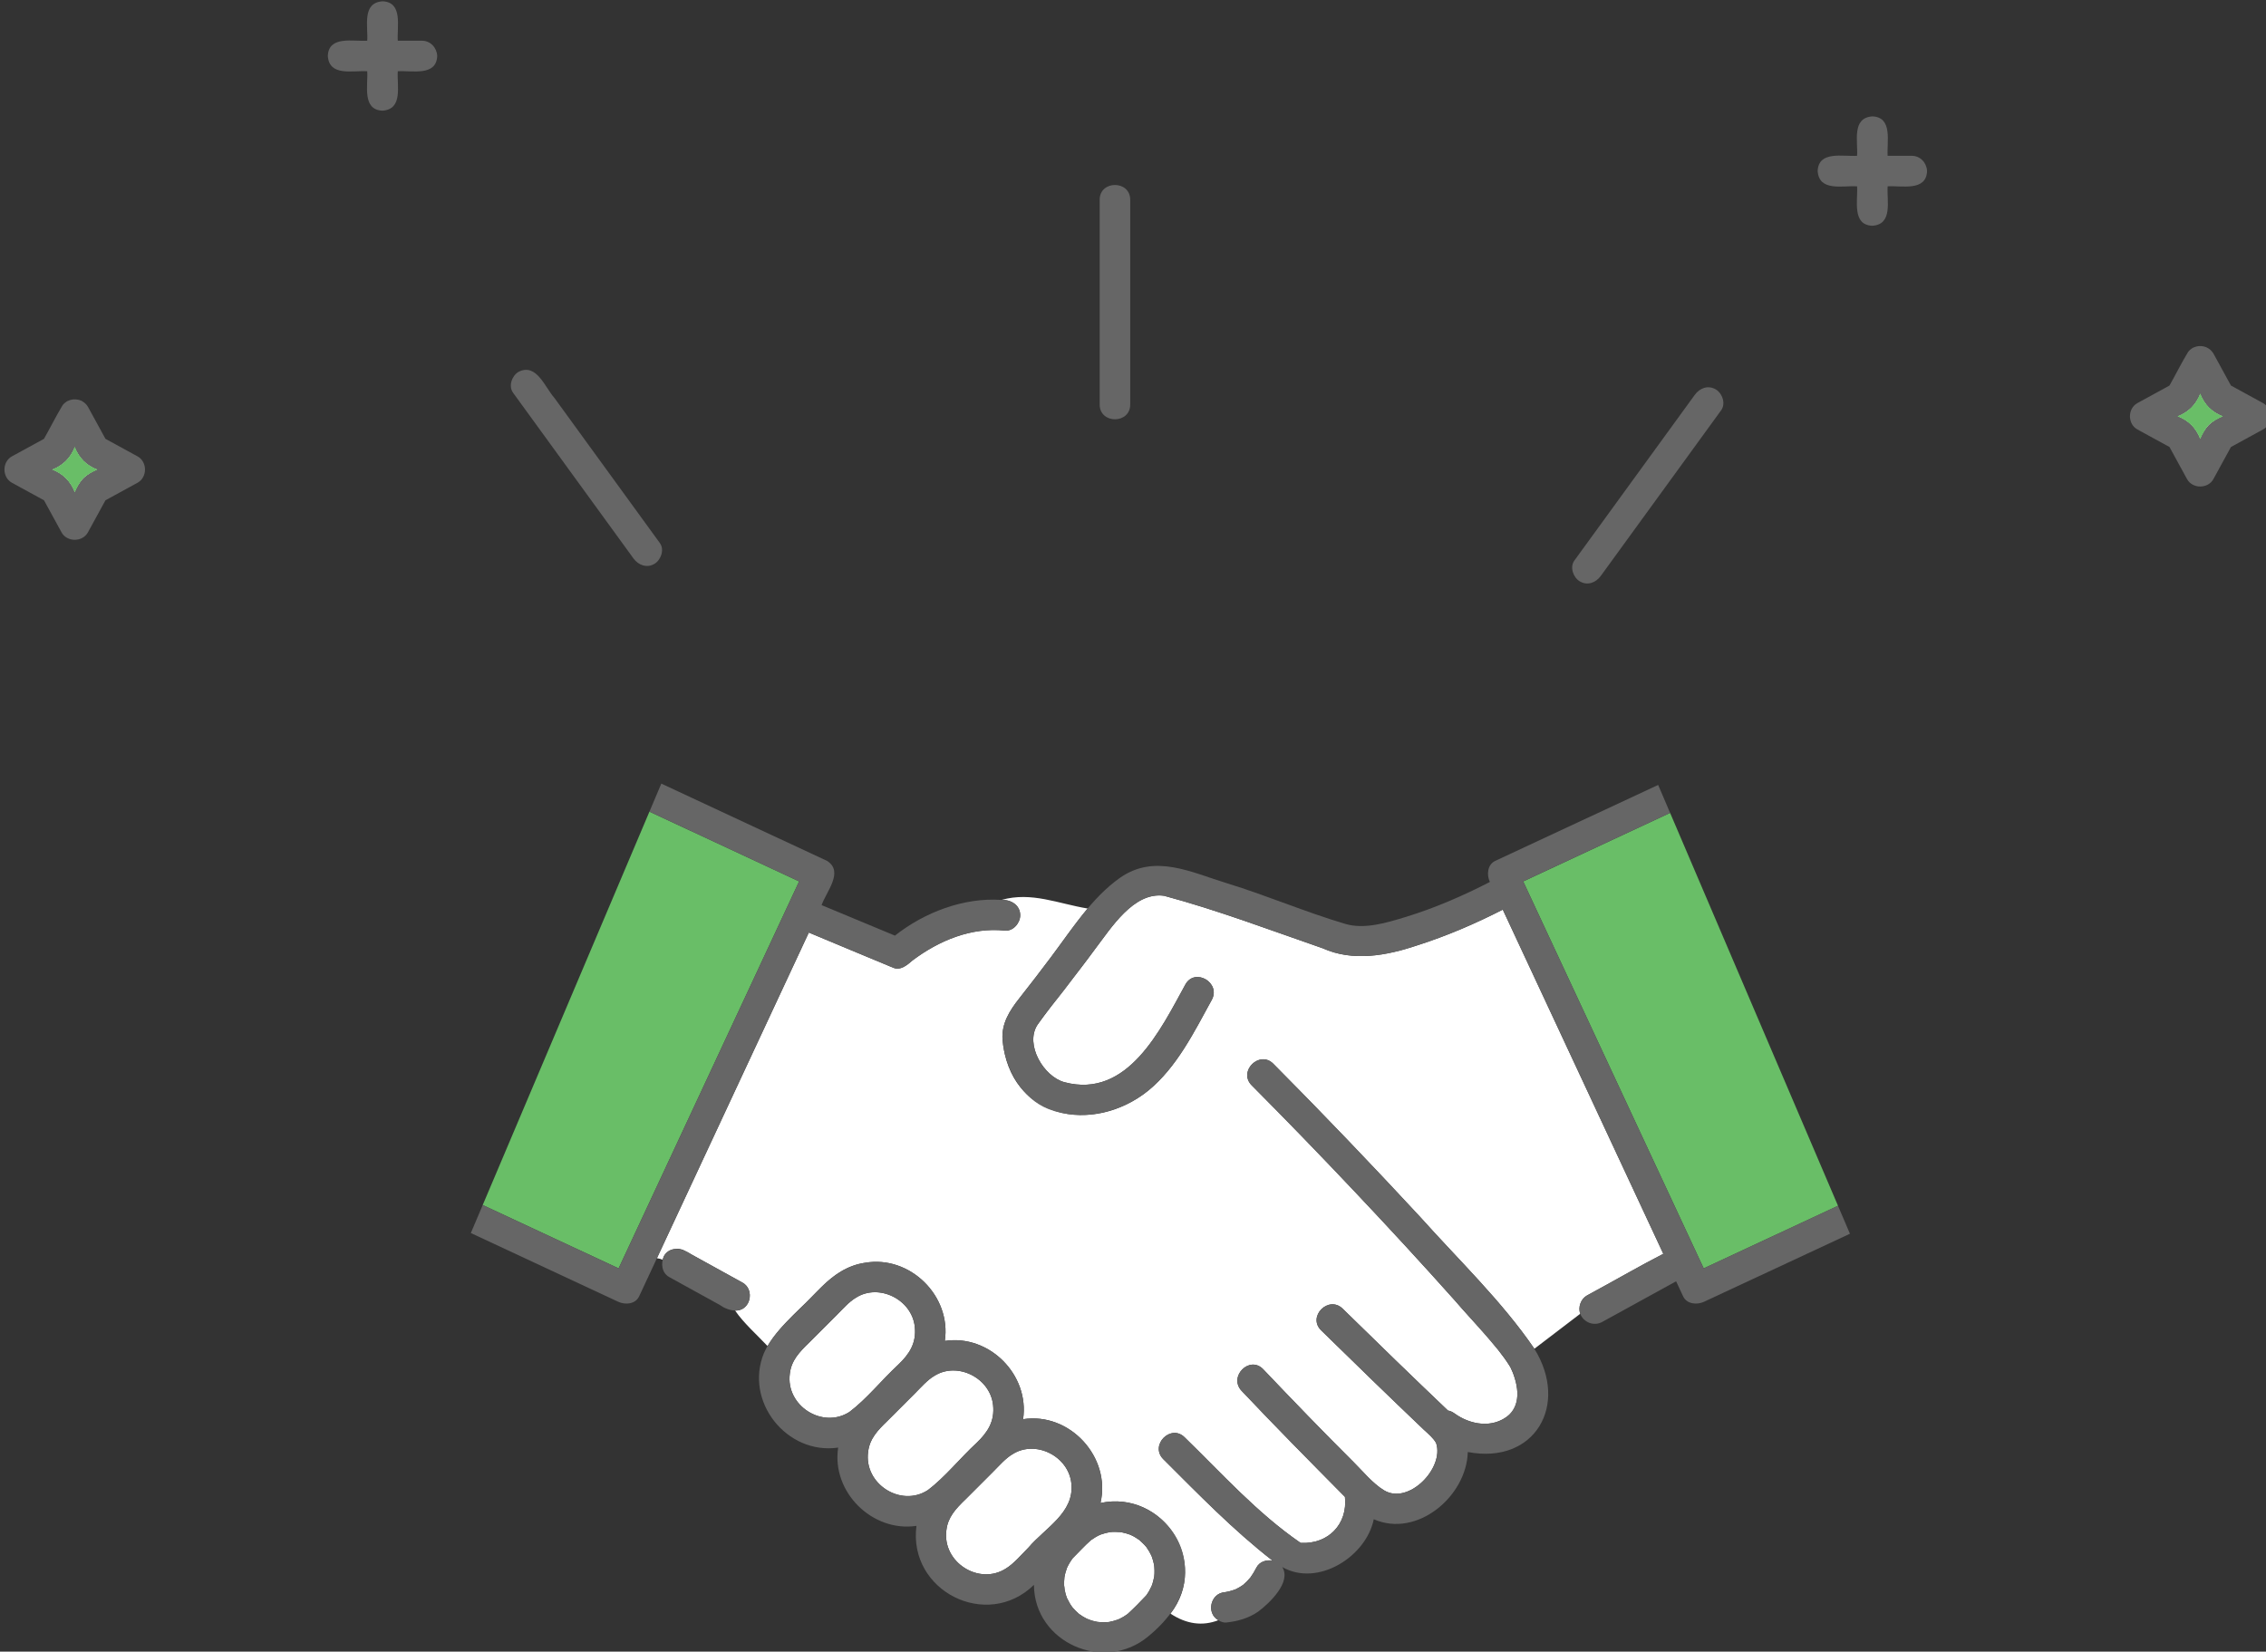 <svg enable-background="new 0 0 620 452" viewBox="0 0 620 452" xmlns="http://www.w3.org/2000/svg"><rect x="0" y="0" width="620" height="452" fill="#333333" stroke="none"/><path d="m20.447 122.267c-1.189 3.047-3.191 5.051-6.238 6.24 3.047 1.189 5.049 3.191 6.238 6.24 1.189-3.047 3.191-5.051 6.238-6.24-3.047-1.189-5.048-3.193-6.238-6.24z" fill="#fff"/><path d="m601.996 107.682c-1.189 3.047-3.191 5.051-6.238 6.24 3.047 1.189 5.049 3.191 6.238 6.24 1.189-3.049 3.191-5.049 6.238-6.24-3.047-1.189-5.046-3.193-6.238-6.24z" fill="#fff"/><path d="m315.774 428.283c-.167-.804-.334-1.461-.609-2.216.024.084.002.047-.114-.311-.392-.821-.849-1.605-1.374-2.349-.291-.315-.272-.306-.186-.219-.544-.649-1.176-1.187-1.794-1.764-.812-.57-1.626-1.069-2.552-1.451-.703-.251-1.416-.459-2.149-.604-.017-.002-.036-.006-.054-.009.077.026.013.024-.366-.066-.986-.073-1.974-.107-2.959.009-.844.178-1.684.373-2.496.673-.962.394-1.779.941-2.629 1.517-1.772 1.564-3.362 3.341-5.038 5.004-.572.784-1.11 1.684-1.521 2.593-.298.821-.561 1.704-.694 2.565-.073.741-.118 1.485-.086 2.229.013.304.283 1.712.043.707.182.941.394 1.879.748 2.775.463.917.902 1.785 1.551 2.601.536.617 1.104 1.168 1.719 1.708.679.506 1.406.947 2.164 1.322.174.088 1.146.414.24.122.874.332 1.764.594 2.694.748 1.05.111 2.111.141 3.159.017.814-.176 1.611-.362 2.398-.654.126-.062.521-.225.531-.234.729-.366 1.438-.78 2.096-1.266 1.779-1.616 3.474-3.36 5.111-5.096.594-.797 1.074-1.672 1.487-2.576.332-.834.534-1.691.707-2.561.13-.986.087-2.353-.027-3.214z" fill="#fff"/><path d="m315.059 425.767s0-.002-.002-.002c.034.101.073.201.109.302-.017-.073-.062-.212-.107-.3z" fill="#6ec878"/><path d="m267.166 394.915c3.129-2.992 5.023-5.968 4.547-10.41-.799-7.46-9.832-11.947-16.096-7.946-1.905 1.114-3.664 3.161-5.413 4.909-2.452 2.452-4.903 4.903-7.355 7.355-2.76 2.659-4.903 4.939-5.319 8.482-1.217 8.829 8.955 15.258 16.299 10.524 4.691-3.517 8.914-8.838 13.337-12.914z" fill="#fff"/><g fill="#6ec878"><path d="m313.674 423.401.005.004v.002l.013.013z"/><path d="m306.628 419.297c-.011 0-.024 0-.034 0 .116.024.234.043.351.066-.066-.023-.207-.057-.317-.066z"/><path d="m306.506 419.28c.036.009.041.009.073.015.004.002.011 0 .015.002-.03-.006-.06-.01-.088-.017z"/><path d="m315.035 425.702c.009.028.011.028.017.054.002.004.004.006.004.009-.006-.02-.014-.041-.021-.063z"/></g><path d="m293.143 406.131c-.009-.114-.011-.171-.011-.206-.799-7.46-9.832-11.949-16.098-7.948-1.905 1.114-3.664 3.161-5.413 4.909-2.452 2.452-4.903 4.903-7.355 7.355-2.76 2.657-4.901 4.937-5.319 8.482-1.217 8.827 8.953 15.26 16.299 10.524 2.117-1.277 4.237-3.812 6.187-5.762 4.503-5.321 12.477-9.455 11.71-17.354z" fill="#fff"/><path d="m434.214 354.532c6.979-3.761 13.848-7.77 20.887-11.402-14.64-31.396-29.281-62.794-43.921-94.19-7.537 3.853-15.41 7.235-23.437 9.785-8.317 2.801-17.557 4.519-25.85.786-14.36-4.972-28.747-10.434-43.394-14.366-8.317-1.174-14.499 8.867-18.853 14.553-5.109 7.05-10.736 13.768-15.815 20.81-3.45 5.392 1.738 14.128 7.415 15.658 17.3 4.614 26.322-14.43 33.085-26.731 2.595-4.719 9.808-.497 7.215 4.217-4.826 8.782-9.532 18.376-17.341 24.792-15.238 12.279-37.979 7.76-39.897-13.895-.324-4.414 1.924-7.963 4.554-11.298 2.957-3.75 5.863-7.528 8.726-11.351 3.221-4.301 6.414-9 10.01-13.267-7.948-1.29-15.367-4.68-23.566-2.355 2.539-.109 5.13 1.391 5.109 4.215 0 2.098-1.929 4.399-4.179 4.179-9.191-.971-18.026 2.717-25.278 8.154-1.404 1.204-3.206 2.835-5.222 2.036-7.717-3.227-15.457-6.401-23.161-9.654-13.854 29.707-27.706 59.417-41.56 89.124.566.073 1.101.21 1.592.431.426-2.698 3.832-3.733 6.024-2.475.658.364 1.314.724 1.971 1.089 4.603 2.539 9.208 5.081 13.811 7.62 3.542 1.959 2.136 7.839-2.002 7.676 2.366 3.431 5.837 6.493 8.874 9.699 3.812-6.287 9.935-10.92 14.921-16.297 3.285-3.285 7.022-5.805 11.724-6.489 12.3-2.145 23.701 9.075 21.854 21.382 12.17-1.858 23.236 9.285 21.419 21.419 12.77-1.974 24.119 10.391 21.17 22.934 17.169-3.649 29.997 16.28 19.164 30.286 4.363 2.869 8.726 3.476 13.089 1.792-3.401-1.926-2.132-7.395 1.742-7.655-.077.011-.154.019-.231.032 1.106-.15 2.177-.444 3.221-.834.703-.336 1.371-.729 2.01-1.174.726-.606 1.391-1.275 1.995-2.001.626-.87 1.189-1.779 1.669-2.739.827-1.65 2.732-2.239 4.432-1.924-10.751-8.36-20.294-18.198-29.924-27.798-3.769-3.847 2.139-9.757 5.91-5.91 10.168 9.892 19.831 20.681 31.552 28.756.019.004.039.009.06.013.099.024.148.054.227.079 7.325.377 12.783-5.107 11.977-12.59-9.515-9.622-18.98-19.179-28.265-29.013-3.703-3.902 2.199-9.819 5.91-5.908 8.147 8.559 16.351 17.066 24.725 25.402 2.565 2.542 5.235 5.861 8.347 7.734 6.716 4.037 16.501-6.094 14.235-12.928-.632-1.269-2.282-2.672-3.418-3.716-9.425-8.975-18.753-18.05-28.053-27.155-3.849-3.774 2.066-9.68 5.91-5.91 9.538 9.35 19.121 18.656 28.797 27.867.553.088 1.127.311 1.708.729 4.453 3.212 10.415 4.262 14.958.514 3.697-3.229 2.312-9.219.399-13.138-4.222-6.729-10.175-12.305-15.296-18.356-17.953-20.077-36.485-39.644-55.47-58.75-3.808-3.827 2.145-9.701 5.91-5.91 13.67 13.762 27.082 27.781 40.263 42.012 10.554 11.795 22.205 22.886 31.171 35.984l12.547-9.577c-.648-1.798.157-4.075 1.844-5.003z" fill="#fff"/><path d="m421.414 251.195c14.91 31.975 29.819 63.949 44.731 95.926 12.251-5.713 24.502-11.424 36.753-17.137l-45.936-107.513c-13.4 6.249-26.802 12.498-40.201 18.746 1.55 3.327 3.102 6.653 4.653 9.978z" fill="#69be67"/><path d="m174.239 336.441c14.801-31.739 29.602-63.482 44.404-95.223-13.65-6.367-27.299-12.731-40.949-19.096l-45.619 107.661c12.395 5.779 24.789 11.559 37.184 17.338 1.66-3.561 3.321-7.121 4.98-10.68z" fill="#69be67"/><path d="m245.748 373.496c3.129-2.989 5.023-5.968 4.547-10.41-.799-7.46-9.832-11.949-16.096-7.946-1.905 1.114-3.664 3.159-5.413 4.909-2.451 2.452-4.903 4.903-7.355 7.355-2.76 2.659-4.903 4.937-5.319 8.482-1.217 8.829 8.955 15.255 16.299 10.524 4.69-3.519 8.914-8.838 13.337-12.914z" fill="#fff"/><g fill="#666"><path d="m388.651 333.132c-8.814-9.53-17.75-18.946-26.784-28.267-4.466-4.607-8.945-9.204-13.479-13.745-1.744-1.746-3.922-1.44-5.413-.24-1.762 1.416-2.559 4.087-.497 6.15 9.924 9.935 19.657 20.066 29.296 30.277 8.85 9.375 17.598 18.845 26.172 28.473 4.102 4.605 8.255 9.191 12.195 13.935 1.854 2.261 3.579 4.594 4.322 7.447 3.763 11.778-8.205 15.761-16.576 9.596-.579-.418-1.153-.643-1.706-.729-9.675-9.21-19.258-18.517-28.797-27.867-3.842-3.769-9.757 2.137-5.91 5.91 9.298 9.105 18.628 18.181 28.053 27.155 1.134 1.039 2.796 2.46 3.418 3.716 2.274 6.832-7.532 16.966-14.235 12.928-3.112-1.875-5.782-5.192-8.347-7.734-8.377-8.336-16.58-16.843-24.725-25.402-3.709-3.909-9.613 2.006-5.91 5.908 9.285 9.834 18.751 19.391 28.265 29.013.765 7.552-4.597 12.924-11.977 12.59.137.088.101.154-.279-.09.017.004.034.006.051.009-.019-.006-.039-.009-.06-.013-11.724-8.075-21.384-18.864-31.555-28.756-3.769-3.849-9.677 2.062-5.91 5.908 9.63 9.6 19.173 19.441 29.924 27.798-1.699-.315-3.604.274-4.432 1.924-.482.958-1.046 1.866-1.669 2.739-.606.726-1.271 1.395-1.995 2.001-.639.446-1.307.838-2.01 1.174-1.041.39-2.115.684-3.221.834.077-.011.154-.019.231-.032-3.874.259-5.143 5.73-1.742 7.655.656.422 1.421.718 2.177.636 3.092-.332 6.114-1.17 8.7-2.966 3.088-2.282 9.223-8.124 6.604-12.215 9.763 5.557 22.991-2.876 25.049-13.085 11.846 5.203 25.402-6.253 25.728-18.393 18.333 3.497 27.787-12.868 18.208-28.265-8.957-13.09-20.61-24.182-31.164-35.977z"/><path d="m204.638 356.72c1.037-1.961.544-4.59-1.5-5.717-4.603-2.539-9.208-5.081-13.811-7.62-2.357-1.674-5.964-2.657-7.689.411-.868 1.98-.583 4.579 1.5 5.717 4.603 2.539 9.208 5.079 13.811 7.62 2.274 1.659 6.026 2.533 7.689-.411z"/><path d="m306.943 419.362c-.118-.021-.234-.043-.351-.066-.004-.002-.011 0-.015-.002.381.091.444.093.366.068z"/><path d="m315.168 426.067c-.039-.101-.075-.201-.109-.302-.002-.002-.004-.006-.004-.009.113.358.137.394.113.311z"/><path d="m307.288 411.021c-2.04-.257-4.147-.129-6.189.304 2.949-12.545-8.402-24.905-21.17-22.934 1.817-12.135-9.251-23.276-21.419-21.419 1.841-12.309-9.547-23.529-21.854-21.382-8.713 1.243-13.785 9.054-19.835 14.6-3.107 3.062-6.039 6.103-7.794 10.097-5.46 13.215 6.255 27.937 20.306 25.876-1.877 12.125 9.332 23.234 21.419 21.419-2.34 17.806 19.265 28.73 32.144 16.149.086 15.836 19.258 24.2 31.319 14.066 5.306-4.397 10.042-10.248 10.022-17.491.218-9.826-7.346-18.076-16.949-19.285zm-74.88-24.611c-7.346 4.732-17.516-1.697-16.299-10.524.418-3.544 2.557-5.822 5.319-8.482 2.451-2.452 4.903-4.903 7.355-7.355 1.749-1.749 3.508-3.795 5.413-4.909 6.259-4.001 15.3.486 16.096 7.946.476 4.442-1.419 7.419-4.547 10.41-4.42 4.076-8.642 9.395-13.337 12.914zm21.421 21.418c-7.346 4.734-17.516-1.697-16.299-10.524.418-3.544 2.556-5.822 5.319-8.482 2.451-2.452 4.903-4.903 7.355-7.355 1.749-1.749 3.508-3.797 5.413-4.909 6.262-3.999 15.3.486 16.096 7.946.476 4.444-1.419 7.419-4.547 10.41-4.423 4.077-8.644 9.398-13.337 12.914zm27.605 15.657c-1.95 1.95-4.069 4.483-6.187 5.762-7.346 4.734-17.516-1.697-16.299-10.524.418-3.544 2.556-5.822 5.319-8.482 2.452-2.454 4.903-4.903 7.355-7.355 1.749-1.749 3.508-3.797 5.413-4.912 6.262-3.999 15.3.486 16.096 7.948.91 7.999-7.143 12.205-11.697 17.563zm34.368 8.012c-.174.87-.373 1.729-.707 2.561-.414.904-.894 1.779-1.487 2.576-1.639 1.736-3.332 3.48-5.111 5.096-.656.486-1.365.902-2.096 1.266-.013.006-.405.171-.531.234-.786.291-1.584.478-2.398.654-1.05.124-2.109.094-3.159-.017-.93-.152-1.819-.416-2.694-.748.343.109.418.133.369.111-.964-.328-1.927-.941-2.773-1.556-.613-.54-1.183-1.091-1.719-1.708-.647-.816-1.089-1.686-1.551-2.602-.354-.896-.566-1.832-.748-2.775.242 1.005-.028-.403-.043-.707-.032-.746.013-1.487.086-2.229.135-.861.399-1.744.694-2.565.414-.906.949-1.809 1.521-2.593 1.674-1.663 3.264-3.439 5.038-5.004.851-.576 1.665-1.123 2.629-1.517.812-.3 1.652-.495 2.496-.673.986-.116 1.974-.079 2.959-.009-.032-.006-.034-.006-.073-.015.028.006.058.011.088.017h.034c.109.009.251.043.317.066.017.002.036.006.054.009.731.146 1.447.354 2.149.604.926.381 1.74.883 2.552 1.451.617.574 1.249 1.114 1.794 1.764-.086-.088-.105-.096.186.219 0-.002 0-.002-.002-.002 0-.002-.002-.002-.004-.004.006.006.011.013.017.021-.006-.009-.006-.006-.013-.013.525.741.981 1.526 1.374 2.349-.009-.024-.009-.024-.017-.054.006.021.015.043.024.062 0 .002 0 .002.002.002.043.088.088.225.109.3.272.754.439 1.41.609 2.216.111.862.154 2.225.025 3.213z"/><path d="m221.207 255.413c.03-.066.062-.133.092-.199 7.704 3.253 15.444 6.427 23.161 9.656 2.019.797 3.817-.831 5.222-2.036 7.25-5.437 16.087-9.125 25.278-8.154 2.25.223 4.179-2.081 4.179-4.179.019-2.824-2.569-4.327-5.109-4.215-10.295-.72-21.039 3.347-29.167 9.767-6.686-2.782-13.374-5.565-20.062-8.347 1.239-3.641 6.193-9.148 1.481-12.11-15.114-7.046-30.226-14.094-45.338-21.142l-3.249 7.667c13.648 6.364 27.299 12.729 40.949 19.096-16.462 35.3-32.922 70.603-49.384 105.903-12.395-5.779-24.789-11.559-37.184-17.338l-3.249 7.667c13.445 6.27 26.892 12.538 40.336 18.808 1.896.885 4.695.694 5.717-1.498 15.443-33.115 30.885-66.23 46.327-99.346z"/><path d="m466.144 347.119c-16.462-35.3-32.922-70.603-49.384-105.903 13.4-6.249 26.802-12.498 40.201-18.746l-3.272-7.657c-14.857 6.928-29.712 13.856-44.569 20.782-2.194 1.026-2.383 3.879-1.474 5.773-7.462 3.849-15.258 7.22-23.264 9.65-5.004 1.521-11.053 3.375-16.258 1.839-10.927-3.225-21.472-7.785-32.38-11.12-9.827-3.004-19.779-8.167-29.283-1.519-7.802 5.501-13.273 14.238-18.879 21.689-2.863 3.823-5.769 7.599-8.726 11.351-2.629 3.334-4.877 6.881-4.554 11.298.557 7.635 5.199 16.057 12.508 18.933 9.152 3.6 19.964 1.048 27.389-5.038 7.809-6.416 12.515-16.008 17.341-24.792 2.593-4.717-4.622-8.936-7.215-4.217-6.763 12.3-15.785 31.345-33.085 26.731-5.677-1.53-10.865-10.269-7.415-15.658 2.188-3.418 5.042-6.514 7.494-9.752 2.784-3.677 5.516-7.395 8.321-11.058 4.354-5.685 10.537-15.727 18.853-14.553 14.649 3.932 29.034 9.395 43.394 14.366 8.291 3.733 17.54 2.012 25.85-.786 8.025-2.55 15.901-5.934 23.437-9.785 14.64 31.396 29.281 62.794 43.921 94.19-6.199 3.172-12.23 6.718-18.369 10.018-.84.461-1.678.924-2.518 1.384-1.686.928-2.492 3.204-1.845 5.006.921 2.402 3.802 3.491 6.062 2.209 6.72-3.697 13.438-7.393 20.161-11.088.006-.004.009-.009.015-.011.639 1.369 1.277 2.739 1.916 4.11 1.014 2.175 3.832 2.379 5.717 1.498 13.31-6.206 26.619-12.412 39.929-18.62l-3.272-7.657c-12.243 5.709-24.494 11.42-36.747 17.133z"/><path d="m300.881 54.662v56.048c0 5.379 8.357 5.387 8.357 0 0-18.682 0-37.366 0-56.048.001-5.379-8.357-5.387-8.357 0z"/><path d="m151.691 108.899c-2.619-2.917-4.873-9.635-9.815-7.138-1.8 1.052-2.833 3.883-1.5 5.717 10.982 15.114 21.963 30.23 32.945 45.344 1.324 1.824 3.632 2.719 5.717 1.5 1.8-1.052 2.833-3.883 1.5-5.717-9.617-13.236-19.232-26.471-28.847-39.706z"/><path d="m469.431 106.555c-2.113-1.234-4.387-.332-5.717 1.498-9.615 13.235-19.233 26.472-28.848 39.706-1.365 1.879-2.732 3.759-4.097 5.638-1.326 1.826-.313 4.659 1.5 5.717 2.113 1.236 4.387.334 5.717-1.498 9.615-13.235 19.233-26.472 28.848-39.706 1.365-1.879 2.732-3.759 4.097-5.638 1.326-1.828.311-4.658-1.5-5.717z"/><path d="m523.085 42.64c-2.203 0-4.406 0-6.609 0-.255-3.799 1.479-10.567-4.179-10.787-5.702.396-3.913 6.866-4.179 10.787-3.802.255-10.569-1.481-10.787 4.179.399 5.702 6.866 3.913 10.787 4.179.255 3.802-1.481 10.567 4.179 10.787 5.702-.396 3.913-6.866 4.179-10.787 3.799-.255 10.567 1.481 10.787-4.179-.1-2.263-1.836-4.179-4.178-4.179z"/><path d="m619.185 110.314c-2.927-1.601-5.852-3.202-8.777-4.802-1.601-2.925-3.201-5.852-4.8-8.777-.358-.572-.831-1.082-1.412-1.421-.739-.491-1.695-.664-2.58-.598-.439.043-.876.141-1.281.321-.092.036-.18.077-.268.12-.056.03-.118.047-.174.079-.032.017-.047.049-.077.071-.439.259-.823.6-1.134 1.018-1.809 2.989-3.369 6.142-5.089 9.187-2.925 1.601-5.852 3.202-8.777 4.802-2.717 1.485-2.717 5.73 0 7.215 2.925 1.599 5.852 3.202 8.777 4.8 1.601 2.925 3.202 5.852 4.8 8.777 1.487 2.717 5.73 2.717 7.217 0 1.601-2.925 3.202-5.852 4.8-8.777 2.925-1.599 5.852-3.202 8.777-4.8 2.715-1.485 2.715-5.73-.002-7.215zm-14.812 5.983c-1.005 1.005-1.712 2.479-2.377 3.864-1.189-3.047-3.191-5.051-6.238-6.24 3.049-1.189 5.051-3.191 6.238-6.24 1.189 3.049 3.191 5.051 6.238 6.24-1.384.666-2.856 1.371-3.861 2.376z"/><path d="m115.447 11.143c-2.203 0-4.406 0-6.609 0-.255-3.802 1.481-10.569-4.179-10.787-5.702.399-3.913 6.866-4.179 10.787-3.802.255-10.567-1.481-10.787 4.179.399 5.702 6.866 3.913 10.787 4.179.255 3.802-1.481 10.567 4.179 10.787 5.702-.399 3.913-6.868 4.179-10.787 3.799-.255 10.567 1.481 10.787-4.179-.1-2.263-1.835-4.179-4.178-4.179z"/><path d="m37.633 124.896c-2.925-1.599-5.852-3.199-8.777-4.8-1.601-2.925-3.202-5.852-4.8-8.777-.358-.572-.831-1.082-1.412-1.421-.309-.234-.718-.354-1.091-.474-1.009-.259-2.109-.156-3.041.317-.056.03-.118.047-.174.079-.441.311-.889.628-1.211 1.089-.011.015-.021.03-.032.045-1.787 2.981-3.347 6.109-5.057 9.142-2.927 1.601-5.852 3.202-8.777 4.8-2.717 1.487-2.717 5.73 0 7.217 2.925 1.601 5.852 3.202 8.777 4.8 1.601 2.925 3.199 5.852 4.8 8.777 1.487 2.717 5.73 2.717 7.217 0 1.601-2.925 3.199-5.852 4.8-8.777 2.927-1.601 5.852-3.202 8.777-4.8 2.721-1.484 2.721-5.73.001-7.217zm-14.809 5.985c-1.005 1.005-1.712 2.479-2.377 3.864-1.189-3.047-3.191-5.051-6.238-6.24 3.049-1.189 5.049-3.191 6.238-6.24 1.189 3.049 3.191 5.051 6.238 6.24-1.384.664-2.858 1.371-3.861 2.376z"/></g><path d="m604.373 116.297c-1.005 1.005-1.712 2.479-2.377 3.864-1.189-3.047-3.191-5.051-6.238-6.24 3.049-1.189 5.051-3.191 6.238-6.24 1.189 3.049 3.191 5.051 6.238 6.24-1.384.666-2.856 1.371-3.861 2.376z" fill="#69be67"/><path d="m22.824 130.881c-1.005 1.005-1.712 2.479-2.377 3.864-1.189-3.047-3.191-5.051-6.238-6.24 3.049-1.189 5.049-3.191 6.238-6.24 1.189 3.049 3.191 5.051 6.238 6.24-1.384.664-2.858 1.371-3.861 2.376z" fill="#69be67"/></svg>